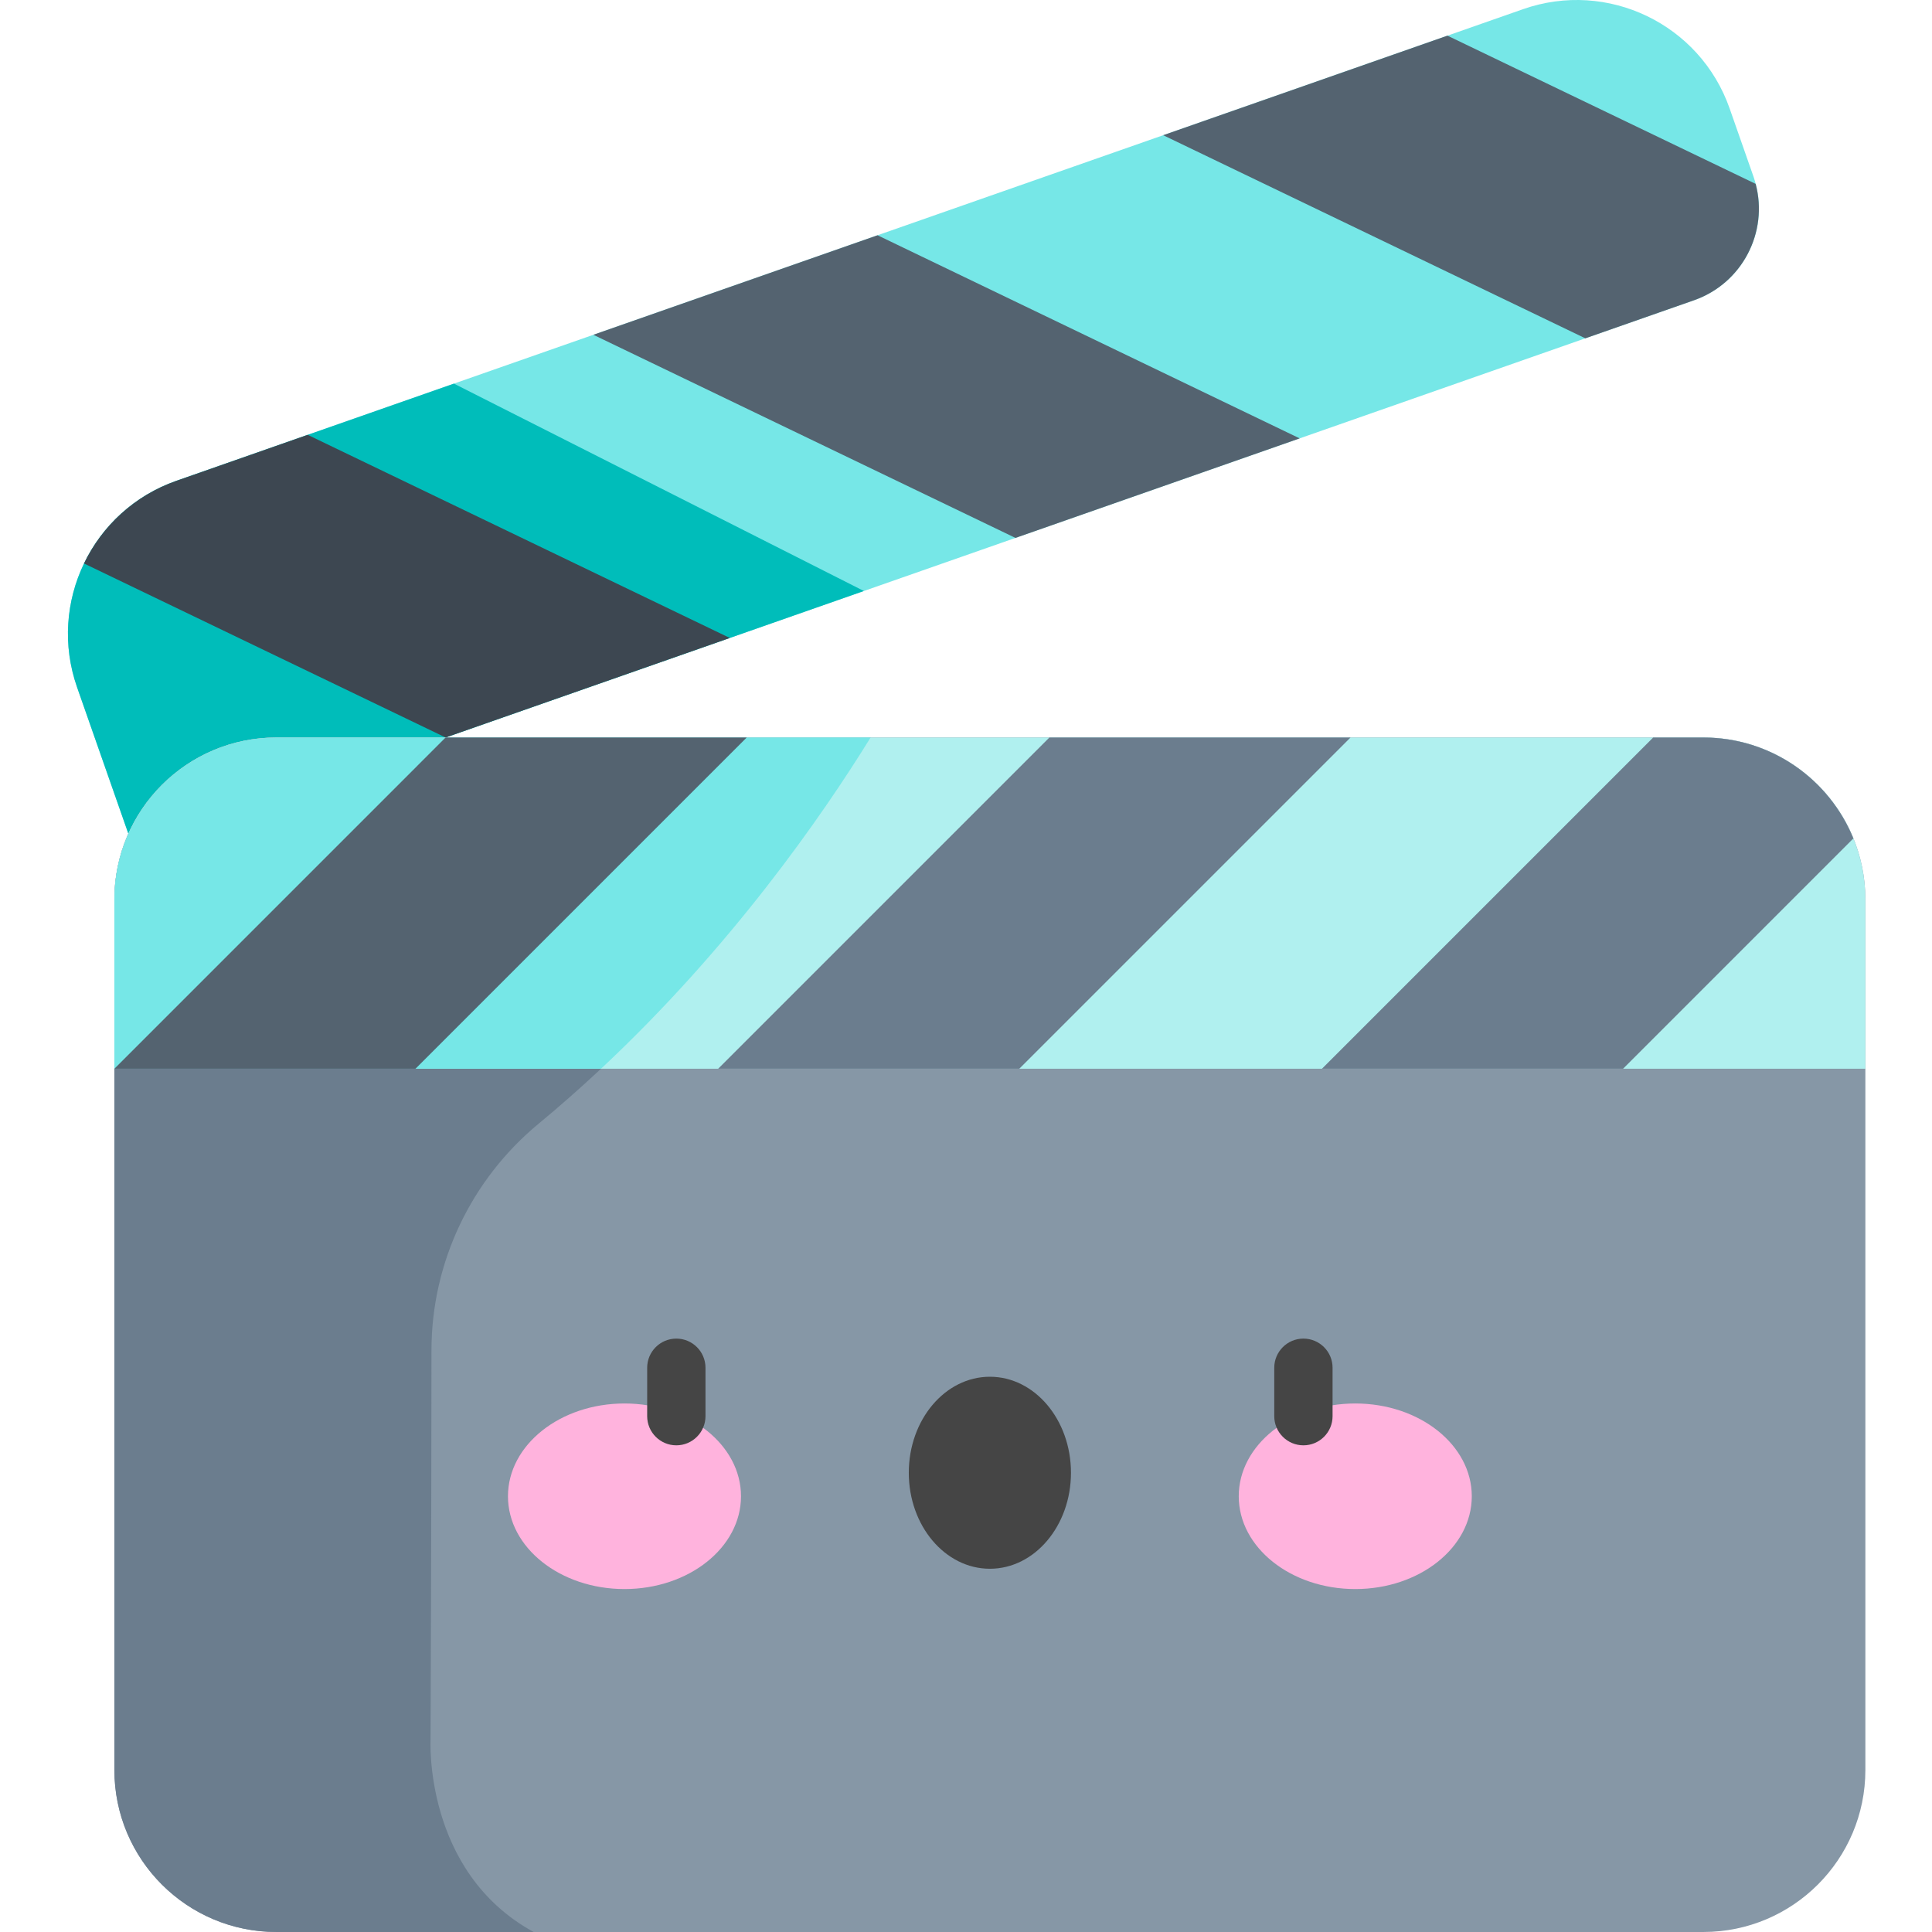 <svg height="512pt" viewBox="-18 0 512 512.001" width="512pt" xmlns="http://www.w3.org/2000/svg"><path d="m385.645 2.426-356.879 124.992c-22.387 7.84-34.18 32.344-26.34 54.73l14.82 42.312 413.68-144.887c13.402-4.695 20.461-19.367 15.77-32.77l-6.32-18.043c-7.84-22.387-32.344-34.176-54.73-26.336zm0 0" fill="#76e7e7"/><path d="m102.297 101.664-73.531 25.754c-22.387 7.84-34.18 32.344-26.34 54.73l14.82 42.312 193.691-67.84zm0 0" fill="#00bdba"/><path d="m28.766 127.418c-11.195 3.922-19.738 12.008-24.504 21.91l95.828 46.117 75.312-26.379-111.859-53.828zm0 0" fill="#3d4751"/><path d="m139.246 88.723 111.859 53.832 75.316-26.379-111.863-53.828zm0 0" fill="#546370"/><path d="m402.125 89.66 28.801-10.086c12.766-4.473 19.754-17.996 16.332-30.852l-81.668-39.273-24.77 8.676-50.559 17.707zm0 0" fill="#546370"/><path d="m433.395 512h-378.137c-23.719 0-42.949-19.227-42.949-42.949v-230.656c0-23.719 19.23-42.949 42.949-42.949h378.137c23.719 0 42.949 19.227 42.949 42.949v230.656c0 23.719-19.23 42.949-42.949 42.949zm0 0" fill="#8697a6"/><path d="m55.258 195.445c-23.719 0-42.949 19.23-42.949 42.949v230.656c0 23.723 19.23 42.949 42.949 42.949h68.164c-29.25-15.992-27.32-51.129-27.32-51.129s.234-61.02.242-103.016c.008-23.254 10.465-45.223 28.379-60.047 43.387-35.902 73.02-78.125 87.996-102.363zm0 0" fill="#6b7d8e"/><path d="m433.395 195.445h-378.137c-23.719 0-42.949 19.23-42.949 42.949v44.832h464.035v-44.832c0-23.719-19.227-42.949-42.949-42.949zm0 0" fill="#b0f0ef"/><path d="m212.719 195.445h-157.461c-23.719 0-42.949 19.23-42.949 42.949v44.832h128.969c34.445-32.219 58.453-66.762 71.441-87.781zm0 0" fill="#76e7e7"/><path d="m179.891 195.445h-79.801l-87.777 87.781h79.797zm0 0" fill="#546370"/><path d="m252.121 283.227 87.781-87.781h-79.801l-87.781 87.781zm0 0" fill="#6b7d8e"/><path d="m412.133 283.227 61.035-61.039c-6.395-15.684-21.789-26.742-39.773-26.742h-13.281l-87.781 87.781zm0 0" fill="#6b7d8e"/><path d="m178.371 396.527c0-13.582-13.824-24.59-30.875-24.59-17.055 0-30.879 11.008-30.879 24.59 0 13.578 13.824 24.59 30.879 24.59 17.051 0 30.875-11.012 30.875-24.59zm0 0" fill="#ffb3dd"/><path d="m372.039 396.527c0-13.582-13.824-24.59-30.879-24.59-17.055 0-30.879 11.008-30.879 24.59 0 13.578 13.824 24.59 30.879 24.59 17.055 0 30.879-11.012 30.879-24.59zm0 0" fill="#ffb3dd"/><g fill="#454545"><path d="m327.418 383.027c-4.266 0-7.727-3.461-7.727-7.727v-12.828c0-4.266 3.461-7.727 7.727-7.727 4.27 0 7.727 3.461 7.727 7.727v12.828c0 4.266-3.457 7.727-7.727 7.727zm0 0"/><path d="m161.234 383.027c-4.266 0-7.727-3.461-7.727-7.727v-12.828c0-4.266 3.461-7.727 7.727-7.727 4.27 0 7.727 3.461 7.727 7.727v12.828c0 4.266-3.457 7.727-7.727 7.727zm0 0"/><path d="m265.816 390.297c0-14.051-9.621-25.445-21.488-25.445s-21.488 11.395-21.488 25.445 9.621 25.441 21.488 25.441 21.488-11.391 21.488-25.441zm0 0"/></g></svg>